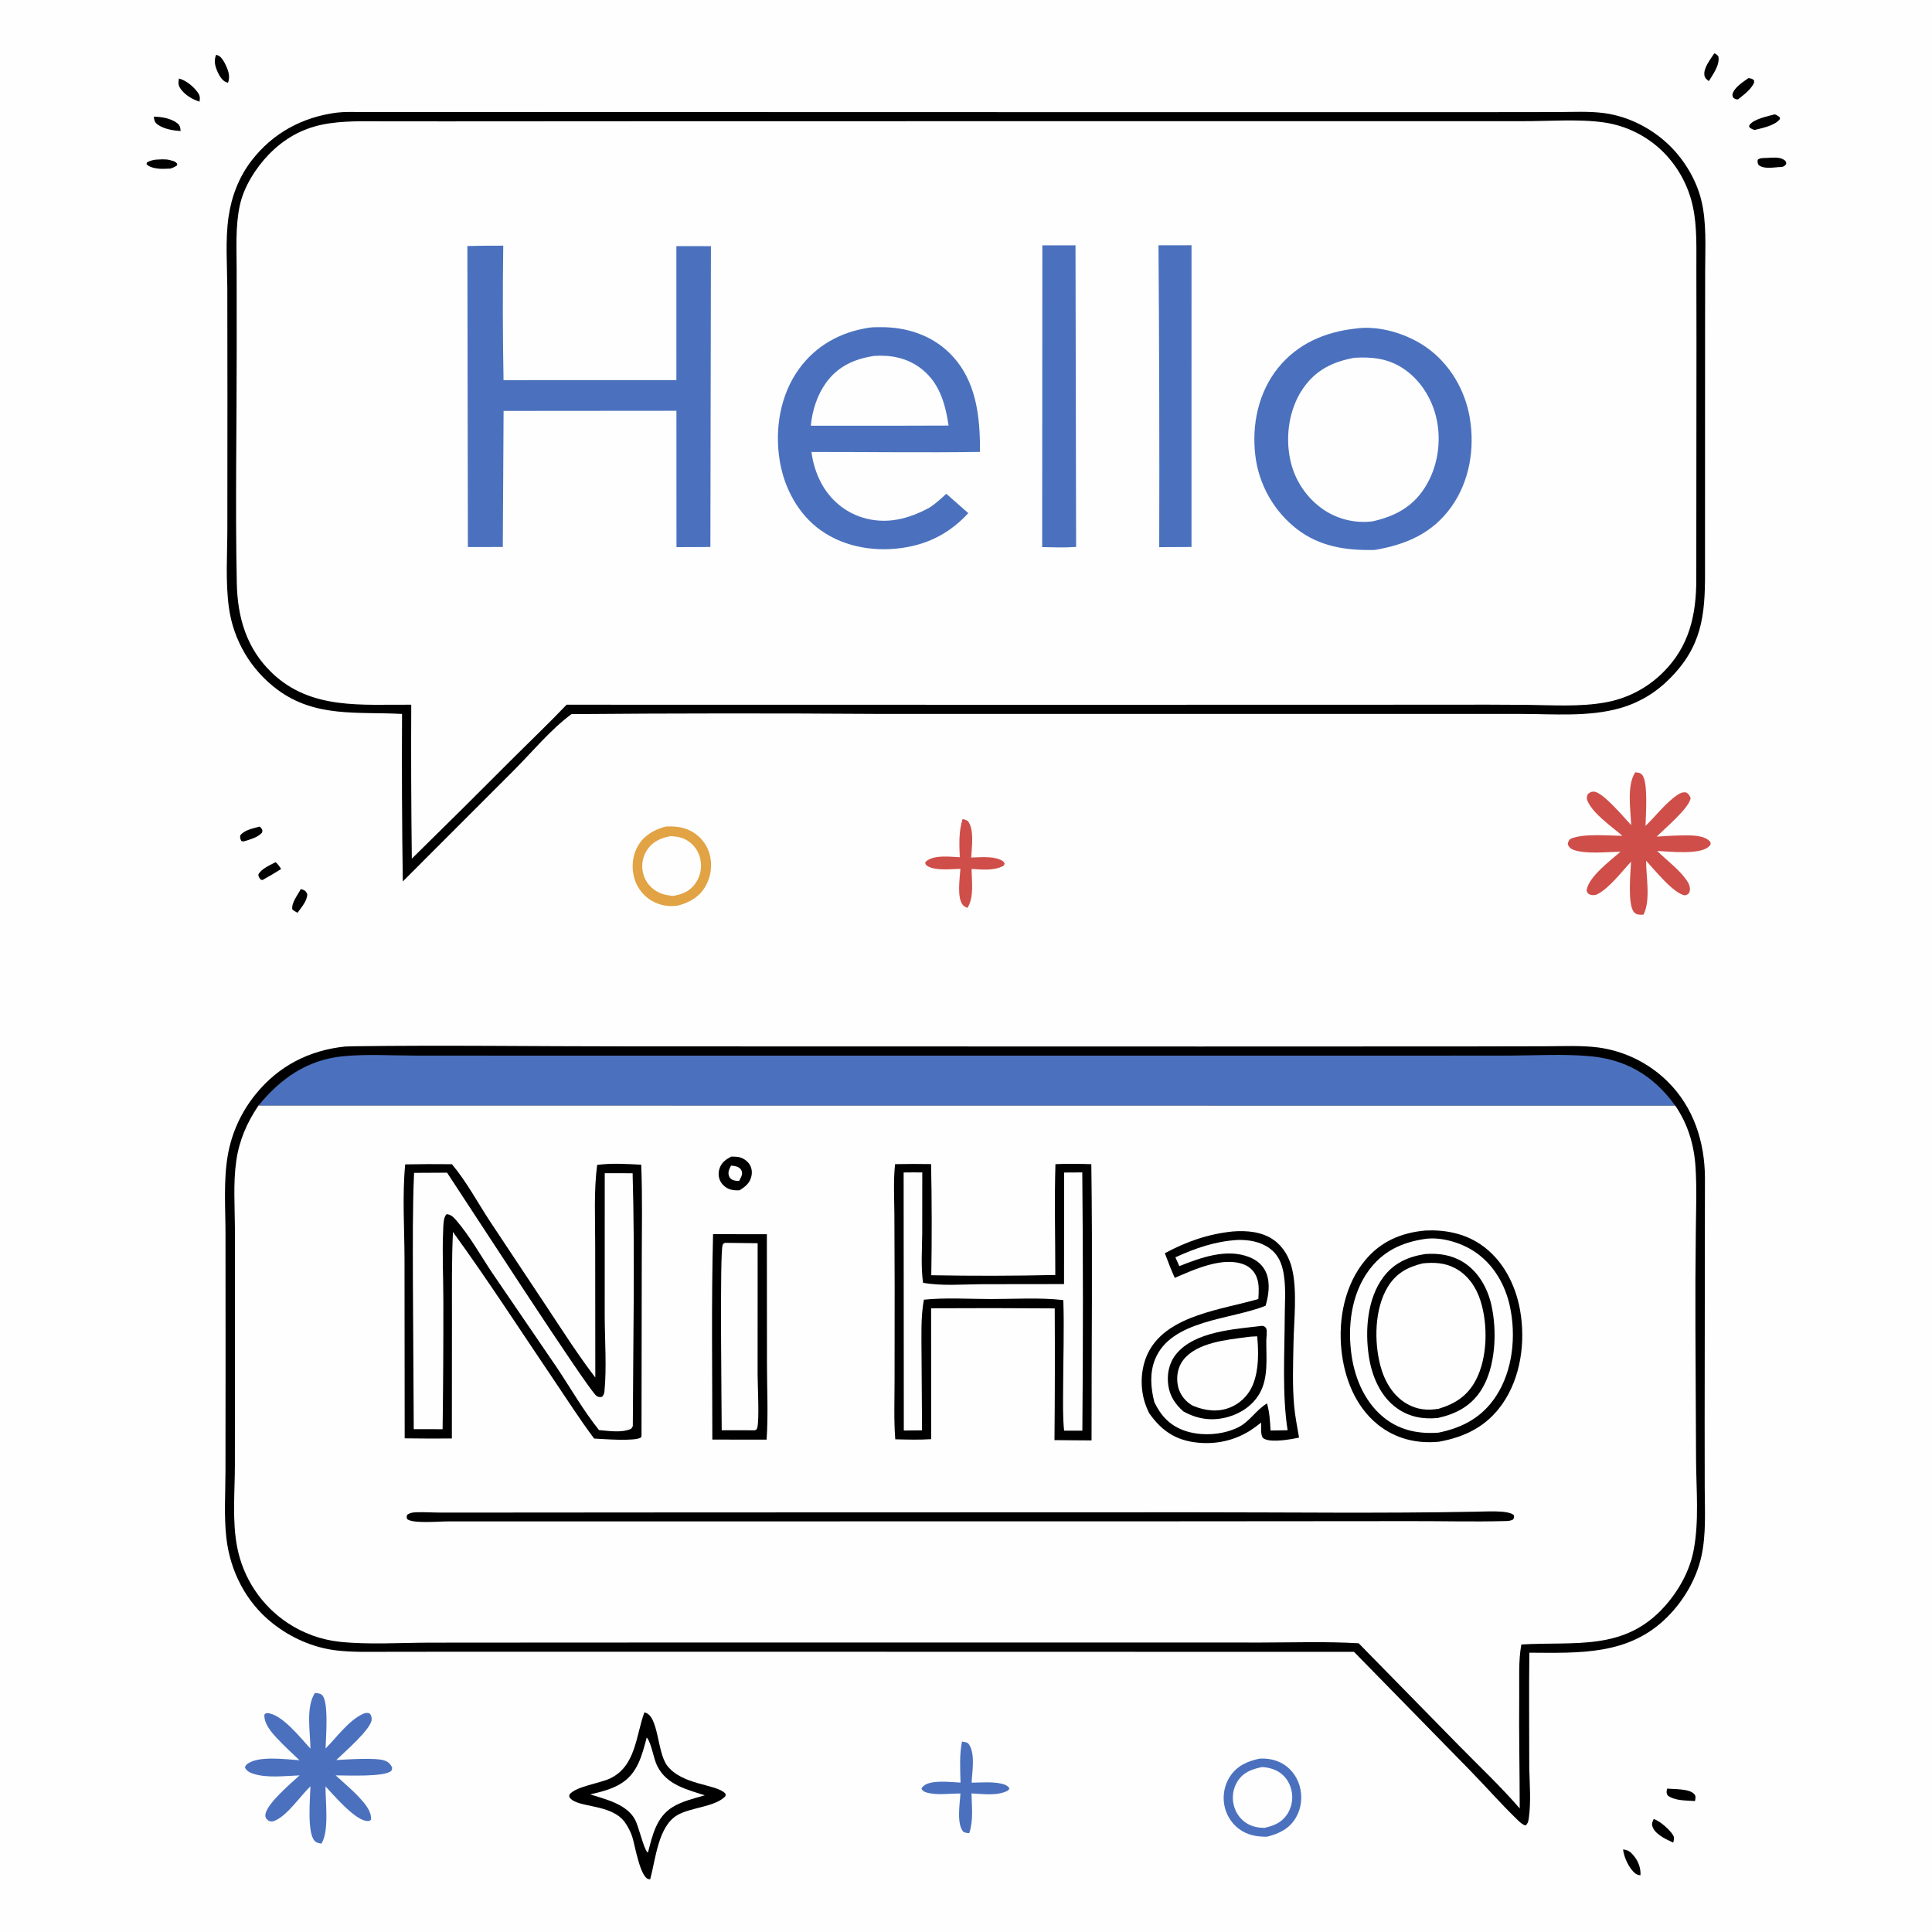 <?xml version="1.0" encoding="utf-8" ?>
<svg xmlns="http://www.w3.org/2000/svg" xmlns:xlink="http://www.w3.org/1999/xlink" width="1024" height="1024">
	<path fill="#FEFEFE" d="M0 0L1024 0L1024 1024L0 1024L0 0Z"/>
	<path d="M137.604 438.092C137.888 438.344 138.301 438.688 138.519 438.989C139.24 439.986 139.153 440.27 138.867 441.361C136.322 444.058 132.538 444.873 129.113 446L127.912 445.768C127.317 444.377 127.103 444.157 127.396 442.699C129.8 439.771 134.121 439.124 137.604 438.092Z"/>
	<path d="M146.043 456.978C147.283 457.859 148.141 459.349 149.032 460.568C145.823 462.626 142.501 464.498 139.197 466.398L138.316 466.308C137.431 465.224 137.04 464.982 136.919 463.555C138.466 460.434 143.127 458.571 146.043 456.978Z"/>
	<path d="M159.396 471.238C159.821 471.336 160.319 471.432 160.712 471.615C162.119 472.268 162.286 472.649 162.864 473.991C162.732 477.686 159.743 480.899 157.687 483.794C156.731 483.325 155.893 482.743 155.01 482.153C154.116 478.912 157.875 474.26 159.396 471.238Z"/>
	<path d="M860.251 980.249C862.909 980.566 864.09 981.385 865.827 983.443C868.334 986.415 869.711 990.055 869.48 993.925C868.519 993.854 867.753 993.684 866.954 993.105C863.5 990.597 860.735 984.435 860.251 980.249Z"/>
	<path d="M908.607 28.263C909.648 28.625 910.046 29.019 910.762 29.846C911.701 34.381 907.958 39.274 905.735 42.989C904.562 42.09 903.69 41.52 903.401 40.009C902.669 36.185 906.693 31.267 908.607 28.263Z"/>
	<path d="M81.484 61.865C85.525 61.858 90.414 62.69 93.726 65.131C95.485 66.427 95.511 67.399 95.749 69.425C91.829 69.235 87.014 68.397 83.745 66.15C81.946 64.914 81.839 63.871 81.484 61.865Z"/>
	<path d="M114.554 29.035C114.861 29.133 115.172 29.221 115.473 29.335C117.559 30.122 119.148 33.359 119.986 35.254C121.244 38.099 121.986 40.899 120.845 43.868C120.524 43.767 120.196 43.683 119.881 43.563C117.62 42.702 115.973 39.654 115.089 37.561C113.857 34.643 113.338 31.995 114.554 29.035Z"/>
	<path d="M94.852 41.616C98.43 42.538 102.056 45.473 104.309 48.335C105.966 50.441 106.079 51.298 105.784 53.869C102.179 52.814 98.165 50.4 95.927 47.352C94.433 45.316 94.405 44.058 94.852 41.616Z"/>
	<path d="M876.504 964.103C879.759 965.125 884.915 969.673 886.674 972.534C887.624 974.079 887.216 974.945 886.859 976.589C886.604 976.484 886.346 976.386 886.095 976.274C882.546 974.683 876.972 971.909 875.796 967.953C875.349 966.447 875.887 965.441 876.504 964.103Z"/>
	<path d="M82.168 84.649C84.76 84.516 87.578 84.185 90.108 84.856C90.31 84.91 90.508 84.975 90.708 85.031C92.145 85.434 92.984 85.605 93.961 86.836L93.763 87.712C92.568 88.529 91.63 88.929 90.247 89.364C88.356 89.424 86.399 89.551 84.512 89.435C82.448 89.308 79.027 88.637 77.656 87.017L77.871 86.135C79.256 85.223 80.579 84.982 82.168 84.649Z"/>
	<path d="M926.677 41.41C928.15 41.589 928.472 41.624 929.656 42.491L929.721 43.813C928.005 47.554 924.356 50.106 921.239 52.641C919.898 52.764 919.821 52.554 918.675 51.801C918.379 51.053 918.077 50.713 918.278 49.889C919.137 46.375 923.861 43.432 926.677 41.41Z"/>
	<path d="M936.546 83.706C939.242 83.564 943.043 83.093 945.434 84.635C946.567 85.365 946.59 85.578 946.763 86.808C946.58 87.088 946.355 87.463 946.11 87.684C945.046 88.644 943.875 88.485 942.535 88.584C939.216 88.847 934.773 89.628 932.046 87.428C931.521 86.192 931.458 85.98 931.634 84.656C932.891 83.6 934.955 83.781 936.546 83.706Z"/>
	<path d="M883.6 948.002C887.368 948.367 895.34 947.971 897.948 950.866C899.044 952.083 898.585 953.142 898.399 954.593C893.788 954.239 887.67 954.545 883.88 951.608C883.078 950.018 883.306 949.703 883.6 948.002Z"/>
	<path d="M940.67 60.613C941.693 60.9 942.422 61.52 943.285 62.123L943.439 63.046C940.881 66.551 934.024 67.892 930.017 68.871C928.988 68.683 928.278 68.219 927.39 67.686C927.097 66.878 926.879 66.944 927.248 66.35C929.271 63.096 937.25 61.52 940.67 60.613Z"/>
	<path fill="#CF4E49" d="M510.161 434.143C511.262 434.31 511.981 434.593 512.96 435.117C516.538 439.66 514.978 449.012 514.776 454.509C519.6 454.395 525.655 453.701 530.184 455.672C531.472 456.232 531.978 456.565 532.536 457.848L531.858 458.914C526.643 461.636 520.637 460.874 514.967 460.566C514.986 467.326 516.399 475.227 512.771 481.238C511.984 480.863 511.067 480.478 510.466 479.819C507.025 476.051 508.738 465.455 509.028 460.497C504.192 460.588 495.805 461.654 491.647 459.049C490.665 458.433 490.619 458.258 490.363 457.199C490.708 456.725 490.715 456.657 491.257 456.241C495.416 453.053 503.722 454.082 508.701 454.37C508.424 447.328 508.096 440.963 510.161 434.143Z"/>
	<path fill="#4B71BE" d="M509.859 923.093C511.128 923.231 511.945 923.346 513.102 923.943C517.152 928.704 515.26 938.892 514.974 944.854C520.105 944.8 525.999 944.227 530.997 945.435C532.741 945.856 534.095 946.398 535.067 947.939L534.277 949.018C528.704 952.011 521.056 950.839 514.92 950.556C515.044 957.765 516.027 964.604 513.733 971.589C512.425 971.578 511.732 971.47 510.568 970.864C506.879 966.604 508.776 955.845 509.044 950.603C503.48 950.549 496.704 951.626 491.348 950.138C490.073 949.784 489.054 949.319 488.422 948.13C488.53 947.434 489.09 946.955 489.617 946.515C493.588 943.193 504.118 944.584 509.107 944.811C508.911 937.486 508.45 930.327 509.859 923.093Z"/>
	<path fill="#4B71BE" d="M667.533 932.126C671.412 931.857 675.379 932.526 678.863 934.277C683.725 936.719 687.236 941.205 688.779 946.388C690.433 951.943 689.854 958.168 686.951 963.211C683.417 969.348 678.042 971.834 671.485 973.513C666.917 973.49 662.727 972.985 658.675 970.659Q658.226 970.398 657.792 970.115Q657.357 969.832 656.938 969.527Q656.518 969.221 656.115 968.895Q655.711 968.569 655.325 968.222Q654.939 967.876 654.571 967.51Q654.204 967.144 653.855 966.759Q653.507 966.375 653.178 965.974Q652.85 965.572 652.542 965.154Q652.235 964.736 651.95 964.303Q651.664 963.87 651.401 963.422Q651.138 962.975 650.899 962.515Q650.659 962.055 650.443 961.583Q650.228 961.111 650.036 960.629Q649.845 960.146 649.679 959.655Q649.513 959.164 649.372 958.664Q649.231 958.165 649.116 957.659Q648.995 957.139 648.9 956.613Q648.806 956.088 648.739 955.558Q648.671 955.029 648.631 954.496Q648.59 953.964 648.577 953.43Q648.564 952.896 648.578 952.362Q648.593 951.828 648.634 951.296Q648.676 950.764 648.744 950.234Q648.813 949.705 648.908 949.179Q649.004 948.654 649.126 948.134Q649.249 947.615 649.397 947.102Q649.546 946.589 649.721 946.084Q649.895 945.58 650.095 945.084Q650.296 944.59 650.521 944.105Q650.746 943.621 650.996 943.149Q651.246 942.677 651.519 942.219Q651.792 941.76 652.089 941.316C655.766 935.834 661.306 933.443 667.533 932.126Z"/>
	<path fill="#FEFEFE" d="M668.697 936.613C671.554 936.651 674.623 937.398 677.129 938.778C680.834 940.82 683.347 944.328 684.368 948.404Q684.476 948.82 684.563 949.241Q684.649 949.662 684.714 950.086Q684.778 950.511 684.821 950.939Q684.863 951.367 684.883 951.796Q684.904 952.225 684.902 952.655Q684.9 953.084 684.875 953.513Q684.851 953.942 684.805 954.37Q684.758 954.797 684.69 955.221Q684.621 955.645 684.531 956.065Q684.441 956.485 684.329 956.9Q684.217 957.315 684.083 957.723Q683.95 958.132 683.796 958.533Q683.641 958.934 683.466 959.326Q683.292 959.719 683.097 960.102Q682.902 960.485 682.687 960.857Q682.473 961.229 682.239 961.59C679.254 966.114 675.174 967.665 670.152 968.812C667.066 968.786 664.111 968.239 661.389 966.733C657.593 964.632 655 961.04 653.953 956.858Q653.749 956.075 653.624 955.276Q653.499 954.477 653.454 953.669Q653.409 952.862 653.445 952.054Q653.481 951.246 653.598 950.445Q653.714 949.645 653.909 948.86Q654.105 948.075 654.378 947.314Q654.651 946.552 654.998 945.822Q655.345 945.091 655.764 944.399C658.845 939.381 663.26 937.781 668.697 936.613Z"/>
	<path fill="#E1A344" d="M352.864 438.07C357.485 437.864 361.821 438.203 366.003 440.361Q366.448 440.589 366.88 440.839Q367.313 441.089 367.732 441.36Q368.152 441.632 368.557 441.923Q368.963 442.215 369.353 442.527Q369.743 442.839 370.118 443.17Q370.492 443.501 370.849 443.851Q371.206 444.2 371.545 444.567Q371.885 444.933 372.205 445.317Q372.526 445.7 372.827 446.099Q373.128 446.498 373.408 446.911Q373.689 447.324 373.948 447.751Q374.208 448.178 374.446 448.617Q374.684 449.057 374.899 449.508Q375.115 449.958 375.308 450.419Q375.5 450.88 375.67 451.35Q375.839 451.82 375.985 452.298C377.676 457.875 376.968 464.205 374.182 469.313C370.988 475.171 365.934 478.094 359.741 479.891Q358.849 480.059 357.946 480.148Q357.043 480.238 356.136 480.249Q355.229 480.259 354.324 480.191Q353.419 480.122 352.524 479.975Q351.629 479.828 350.749 479.604Q349.87 479.379 349.014 479.079Q348.158 478.779 347.331 478.405Q346.504 478.031 345.713 477.587Q345.275 477.337 344.85 477.065Q344.425 476.794 344.013 476.502Q343.602 476.21 343.206 475.897Q342.81 475.585 342.429 475.254Q342.049 474.923 341.685 474.573Q341.322 474.223 340.976 473.856Q340.63 473.488 340.303 473.104Q339.976 472.721 339.668 472.321Q339.36 471.921 339.073 471.507Q338.785 471.093 338.518 470.664Q338.251 470.236 338.006 469.796Q337.761 469.355 337.537 468.903Q337.314 468.45 337.114 467.987Q336.913 467.525 336.735 467.052Q336.558 466.58 336.404 466.1Q336.25 465.619 336.12 465.132C334.596 459.619 335.209 453.305 338.111 448.339C341.415 442.686 346.711 439.718 352.864 438.07Z"/>
	<path fill="#FEFEFE" d="M355.456 443.169C358.826 443.344 361.844 443.859 364.723 445.762Q365.373 446.197 365.975 446.696Q366.577 447.195 367.125 447.753Q367.673 448.31 368.162 448.921Q368.65 449.532 369.074 450.189Q369.497 450.847 369.851 451.544Q370.205 452.241 370.487 452.971Q370.768 453.7 370.973 454.455Q371.179 455.209 371.306 455.981Q371.449 456.78 371.511 457.589Q371.574 458.399 371.556 459.21Q371.537 460.022 371.438 460.827Q371.339 461.633 371.16 462.425Q370.982 463.217 370.725 463.987Q370.468 464.757 370.136 465.497Q369.804 466.238 369.4 466.942Q368.995 467.646 368.523 468.306C365.532 472.498 361.502 474.07 356.622 474.859C353.444 474.531 350.552 473.946 347.787 472.26Q347.113 471.852 346.484 471.377Q345.856 470.901 345.279 470.364Q344.703 469.827 344.184 469.233Q343.666 468.64 343.211 467.996Q342.757 467.352 342.37 466.665Q341.984 465.978 341.671 465.255Q341.357 464.532 341.119 463.781Q340.881 463.03 340.722 462.258Q340.559 461.473 340.478 460.675Q340.396 459.878 340.397 459.076Q340.397 458.275 340.479 457.477Q340.561 456.68 340.724 455.895Q340.888 455.11 341.13 454.346Q341.372 453.582 341.692 452.846Q342.011 452.111 342.403 451.412Q342.796 450.713 343.258 450.058C346.323 445.775 350.487 444.124 355.456 443.169Z"/>
	<path fill="#CF4E49" d="M866.709 409.336C868.149 409.532 869.264 409.456 870.327 410.628C873.679 414.324 872.273 432.169 872.154 437.754C877.626 432.508 882.83 425.519 889.093 421.308C890.613 420.285 891.998 419.677 893.859 420.058C895.121 420.962 895.434 421.533 896.049 422.897C895.722 427.964 882.116 439.364 878.099 443.425C882.418 443.156 886.748 442.854 891.075 442.797C895.464 442.739 903.015 442.416 906.204 445.915C906.81 446.58 906.64 446.769 906.646 447.594C906.207 448.188 906.162 448.302 905.54 448.85C900.68 453.122 884.73 451.328 878.328 451.019C883.563 456.184 890.975 461.506 894.717 467.771C895.542 469.153 896.093 471.366 895.399 472.892C894.853 474.091 894.225 474.178 893.089 474.538C887.177 473.847 876.772 460.83 872.482 456.209C872.407 464.772 875.015 476.974 871.092 484.798C870.882 484.82 870.67 484.826 870.459 484.83C868.873 484.863 867.356 484.82 866.181 483.61C862.456 479.776 864.273 462.061 864.483 456.717C859.533 462.026 853.011 470.725 846.537 474.007C845.444 474.561 843.72 474.627 842.576 474.07C841.404 473.498 841.328 473.14 840.926 471.999C841.781 464.785 853.728 456.026 858.903 451.426C851.983 451.533 840.156 452.84 833.843 450.377C832.247 449.755 831.652 449.049 830.961 447.521C831.116 446.222 831.33 445.725 832.169 444.721C838.765 441.576 852.369 442.954 859.912 442.992C854.278 438.107 844.593 431.532 841.511 424.729C840.862 423.297 840.973 422.461 841.486 421.016C842.494 420.102 843.244 419.547 844.674 419.569C849.454 419.643 860.837 433.401 864.548 437.312C864.26 429.125 862.131 416.291 866.709 409.336Z"/>
	<path d="M341.514 907.614C349.151 908.864 348.161 928.585 353.57 935.742C361.529 946.275 379.656 945.522 384.278 950.482C384.783 951.024 384.559 951.329 384.494 951.999C379.14 957.767 366.128 957.887 359.005 962.051C348.78 968.03 347.493 985.552 344.619 996.039C344.416 996.033 344.211 996.038 344.009 996.019C339.301 995.575 336.541 977.825 335.07 973.414C334.222 970.871 332.752 968.01 331.182 965.839C323.935 955.82 306.209 958.403 302.029 952.842C301.515 952.159 301.759 951.833 301.862 951.054C305.399 946.814 317.912 945.189 323.33 942.624C336.985 936.158 336.982 920.153 341.514 907.614Z"/>
	<path fill="#FEFEFE" d="M342.79 920.897C345.24 923.635 346.352 932.008 348.306 935.921C353.337 945.993 363.713 948.353 373.531 951.552C367.887 953.193 361.663 954.639 356.595 957.729C347.906 963.025 345.863 972.59 343.487 981.699L343.081 981.716C340.938 979.232 338.664 968.242 336.475 964.253C332.025 956.144 320.914 953.659 312.797 951.054C318.108 949.862 323.662 948.495 328.416 945.755C337.93 940.271 340.165 930.668 342.79 920.897Z"/>
	<path fill="#4B71BE" d="M166.925 897.275C168.116 897.425 169.617 897.471 170.585 898.288C174.403 901.508 172.7 921.244 172.561 926.735C178.478 920.791 184.498 912.219 192.167 908.493C193.564 907.814 194.471 907.671 195.939 908.145C196.741 909.161 196.969 909.905 196.992 911.176C197.087 916.275 182.337 928.8 178.237 932.849C183.938 932.581 199.358 931.389 204.083 933.209C205.887 933.904 206.993 935.06 207.828 936.754C207.76 937.47 207.889 938.041 207.359 938.585C204.078 941.959 183.423 940.978 177.92 940.992C182.839 945.489 188.257 949.942 192.531 955.063C194.649 957.6 196.978 960.982 196.638 964.436C195.957 965.141 195.819 965.2 194.808 965.189C188.378 965.118 176.705 951.245 172.528 946.84C172.469 955.102 174.56 970.344 170.389 977.143C169.076 977.037 167.667 976.663 166.753 975.683C162.67 971.309 164.374 953.186 164.54 946.782C159.082 951.986 152.492 962.089 145.7 964.999C144.37 965.569 143.701 965.514 142.356 965.074C141.414 964.204 140.722 963.754 140.647 962.352C140.347 956.734 154.721 944.754 158.791 940.991C151.198 941.265 141.659 942.51 134.348 940.156C132.422 939.536 130.834 938.761 129.857 936.921C130.039 936.216 130.003 935.917 130.57 935.388C136.039 930.279 151.525 932.515 158.713 932.942C154.705 929.148 150.614 925.391 146.852 921.351C143.722 917.99 139.934 913.663 140.113 908.821C140.586 908.406 140.821 907.964 141.488 907.981C149.263 908.177 159.576 921.494 164.529 926.801C164.491 917.968 161.949 904.978 166.925 897.275Z"/>
	<path d="M178.607 59.682C182.701 59.192 187.041 59.385 191.171 59.356L644.5 59.46L784.962 59.445L825.42 59.393C833.532 59.379 842.109 58.875 850.16 59.938C863.326 61.677 876.012 68.276 885.381 77.622C892.988 85.209 899.012 95.354 901.647 105.81C904.635 117.667 903.781 131.028 903.768 143.193L903.721 177.607L903.692 303.361C903.776 326.338 901.989 342.741 884.806 359.866Q883.459 361.23 882.027 362.505Q880.595 363.781 879.084 364.961Q877.573 366.141 875.99 367.223Q874.406 368.304 872.757 369.281Q871.107 370.258 869.398 371.127Q867.689 371.996 865.928 372.754Q864.167 373.511 862.36 374.154Q860.554 374.797 858.71 375.323C842.032 380.071 823.467 378.413 806.27 378.396L758.25 378.38L464.358 378.38Q383.636 377.835 302.914 378.492C291.763 386.762 282.407 398.18 272.626 408.025L213.493 467.186Q212.84 422.798 213.092 378.406C189.666 377.125 167.157 380.514 147.018 365.508Q145.717 364.54 144.465 363.509Q143.213 362.478 142.014 361.386Q140.815 360.294 139.672 359.143Q138.529 357.993 137.444 356.787Q136.36 355.582 135.337 354.323Q134.314 353.065 133.354 351.758Q132.395 350.45 131.502 349.097Q130.608 347.743 129.784 346.347Q128.959 344.95 128.204 343.515Q127.45 342.079 126.768 340.608Q126.086 339.136 125.478 337.633Q124.87 336.129 124.337 334.598Q123.805 333.066 123.349 331.509Q122.893 329.953 122.516 328.376Q122.138 326.799 121.839 325.205Q121.54 323.611 121.321 322.004C119.451 308.391 120.474 294.011 120.499 280.27L120.542 210.306L120.479 152.615C120.404 140.306 119.371 127.207 121.13 115.002C122.695 104.139 126.623 93.815 133.355 85.092C144.686 70.409 160.348 62.034 178.607 59.682Z"/>
	<path fill="#FEFEFE" d="M370.071 64.245L700.536 64.228L806.571 64.222C820.35 64.302 836.712 62.948 850.189 64.897Q851.294 65.059 852.391 65.264Q853.488 65.469 854.576 65.718Q855.664 65.967 856.742 66.259Q857.819 66.551 858.884 66.885Q859.949 67.22 861 67.597Q862.051 67.974 863.086 68.392Q864.12 68.81 865.138 69.27Q866.155 69.729 867.154 70.228Q868.152 70.728 869.13 71.266Q870.107 71.805 871.063 72.382Q872.018 72.96 872.95 73.575Q873.882 74.189 874.788 74.841Q875.695 75.492 876.574 76.179Q877.454 76.866 878.306 77.588Q879.158 78.309 879.98 79.064Q880.802 79.819 881.594 80.606Q883.075 82.098 884.445 83.691Q885.815 85.285 887.066 86.973Q888.318 88.661 889.445 90.435Q890.573 92.209 891.569 94.059Q892.566 95.909 893.427 97.826Q894.289 99.743 895.01 101.717Q895.731 103.691 896.309 105.711Q896.886 107.732 897.317 109.789C899.589 120.577 899.063 132.025 899.11 143.003L899.165 181.576L899.071 307.066C899.071 326.049 895.319 342.669 881.387 356.447Q879.846 357.979 878.193 359.391Q876.541 360.802 874.787 362.085Q873.033 363.368 871.187 364.515Q869.341 365.662 867.413 366.666Q865.486 367.671 863.489 368.527Q861.491 369.383 859.435 370.086Q857.378 370.788 855.274 371.334Q853.171 371.88 851.032 372.265C837.387 374.751 822.909 373.729 809.111 373.584Q787.881 373.411 766.65 373.507L574.25 373.555L300.307 373.51C291.215 383.068 281.616 392.191 272.281 401.514Q245.442 428.475 218.274 455.105Q217.764 414.307 217.97 373.507C191.773 373.295 164.91 376.363 144.339 356.822C130.678 343.846 125.876 327.368 125.502 308.952C124.663 267.648 125.477 226.176 125.455 184.854L125.431 143.136C125.428 131.833 124.702 120.032 127.091 108.926C129.241 98.935 135.612 88.909 142.678 81.669C150.407 73.75 159.639 68.395 170.496 66.109C181.357 63.822 192.925 64.311 203.982 64.311L237.96 64.323L370.071 64.245Z"/>
	<path fill="#4B71BE" d="M614.024 130.021L631.529 129.989L631.522 289.917L614.411 289.999Q614.626 210.009 614.024 130.021Z"/>
	<path fill="#4B71BE" d="M552.467 130.043L570.038 130.02L570.364 289.886C564.369 290.327 558.376 290.109 552.373 289.979L552.467 130.043Z"/>
	<path fill="#4B71BE" d="M256.858 130.241L266.735 130.207Q266.237 165.848 266.88 201.486L358.504 201.456L358.497 130.44L376.81 130.463L376.518 289.91L367.076 289.97L358.547 289.992L358.515 217.724L266.912 217.799L266.494 289.915L247.983 289.956L247.717 130.397L256.858 130.241Z"/>
	<path fill="#4B71BE" d="M460.758 173.659C462.677 173.375 464.804 173.419 466.744 173.404C480.37 173.296 493.813 177.628 503.56 187.408C517.548 201.443 519.494 220.691 519.418 239.53C489.642 239.964 459.879 239.535 430.102 239.556Q430.365 241.691 430.818 243.795Q431.271 245.898 431.91 247.953Q432.55 250.007 433.37 251.997Q434.19 253.986 435.184 255.894C439.893 264.737 447.684 271.44 457.314 274.354C469.74 278.116 481.371 275.126 492.485 269.138C495.838 267.016 498.654 264.399 501.557 261.715L513.205 271.958C504.332 281.703 493.493 287.744 480.466 290.046C464.927 292.793 448.078 290.357 435.048 281.095C423.043 272.561 415.687 258.691 413.288 244.339C410.498 227.641 413.474 209.263 423.577 195.416C432.651 182.98 445.684 175.929 460.758 173.659Z"/>
	<path fill="#FEFEFE" d="M463.088 188.665C471.908 188.003 480.416 189.609 487.66 194.941C497.783 202.392 501.002 213.69 502.763 225.562L470.25 225.647L429.764 225.626C430.49 217.691 433.066 209.529 437.729 203.011C444.028 194.205 452.639 190.324 463.088 188.665Z"/>
	<path fill="#4B71BE" d="M718.144 174.189C730.796 172.25 745.828 176.879 756.121 184.171C768.43 192.89 776.494 206.619 779.008 221.408C781.765 237.622 778.923 255.048 769.28 268.585C759.235 282.689 745.239 288.682 728.617 291.48C713.588 291.84 699.512 289.797 687.309 280.357Q686.177 279.474 685.09 278.536Q684.003 277.598 682.963 276.607Q681.924 275.616 680.934 274.576Q679.945 273.535 679.008 272.447Q678.072 271.359 677.19 270.225Q676.308 269.092 675.483 267.917Q674.658 266.742 673.892 265.527Q673.127 264.312 672.422 263.061Q671.717 261.81 671.075 260.526Q670.432 259.242 669.854 257.928Q669.276 256.613 668.764 255.272Q668.251 253.931 667.805 252.566Q667.36 251.201 666.982 249.815Q666.604 248.43 666.295 247.028Q665.987 245.626 665.747 244.21Q665.508 242.794 665.339 241.368C663.396 225.058 666.964 207.988 677.378 195.026C687.628 182.267 702.161 175.98 718.144 174.189Z"/>
	<path fill="#FEFEFE" d="M717.868 189.631C726.868 189.106 735.038 189.898 742.867 194.76C752.304 200.62 758.767 210.679 761.263 221.398C764.141 233.759 762.091 247.526 755.285 258.295C748.651 268.793 739.337 273.609 727.541 276.325Q726.72 276.427 725.896 276.494Q725.071 276.561 724.244 276.592Q723.417 276.624 722.59 276.619Q721.763 276.614 720.936 276.574Q720.11 276.534 719.286 276.458Q718.463 276.382 717.643 276.27Q716.823 276.158 716.009 276.012Q715.195 275.865 714.388 275.683Q713.581 275.501 712.782 275.284Q711.984 275.067 711.195 274.816Q710.407 274.565 709.63 274.281Q708.854 273.996 708.09 273.678Q707.326 273.36 706.577 273.009Q705.828 272.658 705.094 272.275Q704.361 271.892 703.645 271.478Q702.929 271.064 702.231 270.619Q701.344 270.036 700.487 269.41Q699.63 268.784 698.805 268.117Q697.981 267.449 697.19 266.741Q696.399 266.033 695.644 265.287Q694.89 264.541 694.173 263.759Q693.456 262.976 692.779 262.159Q692.102 261.342 691.466 260.492Q690.831 259.642 690.238 258.762Q689.645 257.882 689.097 256.973Q688.548 256.065 688.045 255.13Q687.543 254.195 687.087 253.237Q686.631 252.279 686.224 251.299Q685.816 250.319 685.457 249.32Q685.099 248.321 684.79 247.306Q684.481 246.291 684.223 245.261Q683.966 244.232 683.759 243.191C681.227 230.739 683.333 216.595 690.562 206.003C697.293 196.14 706.384 191.714 717.868 189.631Z"/>
	<path d="M182.784 554.697Q185.065 554.588 187.349 554.543C235.56 553.892 283.884 554.597 332.106 554.599L636.512 554.667L779.213 554.62L819.651 554.536C828.754 554.504 838.175 554.034 847.213 555.193Q848.498 555.369 849.775 555.596Q851.052 555.823 852.319 556.101Q853.586 556.38 854.841 556.708Q856.096 557.037 857.336 557.416Q858.577 557.795 859.801 558.224Q861.026 558.652 862.232 559.129Q863.438 559.606 864.624 560.131Q865.81 560.656 866.974 561.229Q868.138 561.801 869.279 562.419Q870.419 563.038 871.533 563.702Q872.648 564.366 873.735 565.073Q874.822 565.781 875.879 566.532Q876.937 567.283 877.964 568.076Q878.99 568.869 879.984 569.702Q880.978 570.536 881.938 571.408Q882.898 572.281 883.822 573.191C897.622 586.771 903.564 605.201 903.655 624.241L903.5 753.779L903.539 789.038C903.58 800.873 904.346 813.228 901.784 824.852C899.114 836.971 892.377 848.406 883.624 857.138C863.289 877.425 837.181 876.094 810.583 875.964C810.336 896.357 810.551 916.787 810.539 937.182C810.766 945.703 811.476 954.708 810.366 963.166C810.144 964.865 809.958 966.454 808.56 967.53C806.848 967.061 805.524 965.738 804.272 964.533C795.643 956.221 787.668 947.079 779.293 938.495L717.651 875.517L347.889 875.44L236.623 875.451L203.705 875.495C195.234 875.503 186.687 875.748 178.258 874.754C165.936 873.3 154.066 868.001 144.383 860.307C130.316 849.129 121.92 832.671 119.952 814.909C118.68 803.434 119.475 791.397 119.507 779.85L119.558 719.974L119.52 653.905C119.503 640.315 118.406 625.871 120.707 612.457Q121.09 610.225 121.617 608.022Q122.144 605.819 122.811 603.654Q123.479 601.49 124.285 599.373Q125.091 597.256 126.031 595.196Q126.972 593.136 128.043 591.14Q129.115 589.145 130.313 587.222Q131.511 585.3 132.83 583.459Q134.15 581.618 135.585 579.866C147.653 564.99 163.844 556.691 182.784 554.697Z"/>
	<path fill="#4B71BE" d="M136.992 585.966C148.79 571.564 162.828 561.724 181.731 559.843C193.931 558.63 206.756 559.439 219.02 559.475L283.804 559.515L499.737 559.523L731.626 559.522L800.5 559.482C814.384 559.425 828.655 558.565 842.489 559.789C855.037 560.899 866.252 564.956 876.002 573.076C880.506 576.828 884.504 581.29 887.932 586.039L136.992 585.966Z"/>
	<path fill="#FEFEFE" d="M887.932 586.039C894.645 595.851 897.909 606.772 898.664 618.567C899.387 629.863 898.929 641.303 898.822 652.616Q898.488 678.527 898.612 704.439L898.947 774.082C899.062 789.718 900.603 806.141 897.682 821.569C895.594 832.599 889.844 842.947 882.426 851.28C860.98 875.371 834.88 869.868 806.342 871.619C804.752 880.243 805.306 889.843 805.219 898.602C805.022 918.567 805.46 938.552 805.489 958.521C795.456 946.887 784.117 936.223 773.349 925.262L720.138 870.978C702.968 869.946 685.601 870.567 668.398 870.579L582.318 870.557L312.671 870.58L227.6 870.638C212.186 870.676 195.199 871.782 180 870.181Q178.164 869.979 176.342 869.668Q174.521 869.357 172.721 868.938Q170.922 868.519 169.15 867.994Q167.379 867.469 165.642 866.84Q163.905 866.211 162.208 865.479Q160.511 864.748 158.861 863.917Q157.211 863.086 155.613 862.158Q154.015 861.231 152.475 860.21Q151.186 859.355 149.94 858.436Q148.695 857.518 147.496 856.539Q146.298 855.56 145.15 854.523Q144.001 853.486 142.906 852.393Q141.81 851.3 140.77 850.154Q139.73 849.008 138.748 847.812Q137.766 846.616 136.845 845.373Q135.924 844.13 135.065 842.843Q134.206 841.555 133.413 840.227Q132.619 838.899 131.892 837.533Q131.165 836.167 130.507 834.766Q129.849 833.366 129.26 831.934Q128.672 830.503 128.156 829.044Q127.64 827.586 127.196 826.103Q126.753 824.621 126.384 823.118Q126.014 821.615 125.72 820.096C122.993 806.138 124.472 791.033 124.496 776.852L124.524 707.908L124.52 651.458C124.468 639.563 123.544 627.12 125.218 615.334C126.756 604.502 130.885 594.973 136.992 585.966L887.932 586.039Z"/>
	<path d="M387.523 613.028C388.676 613.036 389.858 613.028 391.003 613.174C393.275 613.463 395.638 614.894 396.99 616.732C398.401 618.651 398.778 621.031 398.275 623.333C397.459 627.067 395.059 628.971 391.953 630.875C390.389 630.975 388.622 630.899 387.115 630.437C384.901 629.759 382.9 628.143 381.825 626.088C380.742 624.016 380.631 621.611 381.346 619.402C382.397 616.152 384.636 614.584 387.523 613.028Z"/>
	<path fill="#FEFEFE" d="M387.45 617.804C388.663 617.885 390.142 618.06 391.248 618.621C392.298 619.154 393.055 620.036 393.254 621.22C393.537 622.897 392.511 624.491 391.744 625.891C390.648 625.941 389.667 625.846 388.628 625.489C387.647 625.152 386.816 624.445 386.445 623.474C385.61 621.289 386.48 619.742 387.45 617.804Z"/>
	<path d="M781.778 801.237C786.195 801.274 799.423 800.14 802.389 803.084C802.57 804.266 802.537 804.309 801.975 805.371C800.548 806.107 799.406 806.152 797.814 806.196C781.045 806.657 764.164 806.18 747.381 806.231L619.371 806.33L237.25 806.379C232.712 806.356 218.636 807.681 215.766 805.112C215.495 803.888 215.39 803.833 215.948 802.732C217.489 801.769 218.899 801.596 220.705 801.529C224.906 801.373 229.211 801.696 233.429 801.697L266.862 801.686L368.088 801.613L632.114 801.54C681.977 801.531 731.927 802.183 781.778 801.237Z"/>
	<path d="M377.938 654.131L406.456 654.163L406.509 722.96C406.514 736.205 407.233 749.847 406.313 763.041L377.555 763.004C377.545 726.741 377.009 690.381 377.938 654.131Z"/>
	<path fill="#FEFEFE" d="M384.401 658.726L401.57 658.935L401.549 728.586C401.557 733.979 402.557 753.042 401.326 756.909C401.035 757.824 400.872 757.677 400.075 758.08L382.522 758.049C382.493 745.518 381.451 664.446 382.99 659.958C383.334 658.953 383.505 659.131 384.401 658.726Z"/>
	<path d="M653.36 652.704C660.814 652.128 668.911 652.776 675.174 657.261C680.35 660.968 683.492 666.636 684.895 672.757C687.606 684.581 685.797 699.942 685.574 712.127C685.373 723.051 684.94 734.409 685.936 745.282C686.447 750.864 687.596 756.432 688.521 761.961Q686.603 762.395 684.663 762.713C681.224 763.278 672.302 764.587 669.509 762.207C667.999 760.92 668.459 755.906 668.466 754.009Q666.485 755.508 664.47 756.961C654.95 763.785 643.159 766.177 631.647 764.197C621.626 762.474 614.934 757.267 609.161 749.131C608.17 747.176 607.274 745.048 606.646 742.946C604.043 734.234 604.706 723.97 609.092 715.93C619.487 696.875 648.01 694.084 666.943 688.499C667.192 684.743 667.471 680.796 666.155 677.201C664.978 673.988 662.656 671.565 659.485 670.277C648.285 665.731 632.897 672.896 622.646 677.298C620.715 672.989 619.02 668.647 617.39 664.22C628.914 658.043 640.319 654.054 653.36 652.704Z"/>
	<path fill="#FEFEFE" d="M655.912 657.201C661.757 657.036 667.876 658.05 672.735 661.499C676.657 664.282 678.758 668.083 679.868 672.693C681.791 680.684 680.968 689.469 680.94 697.627C680.875 716.725 679.506 739.423 682.468 758.062L673.42 758.2C673.156 753.327 672.896 748.564 671.545 743.85C665.727 747.304 662.351 753.511 656.267 756.52C647.841 760.688 636.226 761.377 627.384 758.119C619.854 755.345 615.223 750.255 611.836 743.19C609.928 735.767 609.258 727.812 612.176 720.535C620.649 699.41 652.552 699.516 670.78 692.061C672.385 686.723 673.306 680.192 671.224 674.89C669.615 670.796 666.386 668.018 662.371 666.381C650.34 661.477 636.373 666.551 625.068 671.082L622.979 666.407C633.69 661.513 644.071 657.925 655.912 657.201Z"/>
	<path d="M668.969 702.725C669.235 702.782 669.513 702.798 669.766 702.896C670.311 703.107 670.928 703.554 671.131 704.114C671.749 705.82 671.17 708.797 671.161 710.638C671.115 719.748 672.339 730.254 667.644 738.497C664.017 744.866 657.694 749.139 650.717 751.06C642.402 753.348 634.641 752.222 627.171 748.043C622.97 744.331 620.087 740.074 619.248 734.438C618.37 728.546 619.526 722.54 623.285 717.83C633.071 705.568 654.647 704.454 668.969 702.725Z"/>
	<path fill="#FEFEFE" d="M660.993 708.686C662.724 708.392 664.58 708.389 666.336 708.27C667.096 716.468 667.277 725.882 664.155 733.657Q663.954 734.166 663.728 734.665Q663.502 735.164 663.252 735.65Q663.001 736.137 662.727 736.611Q662.453 737.085 662.156 737.545Q661.859 738.004 661.539 738.449Q661.219 738.893 660.878 739.321Q660.537 739.749 660.174 740.16Q659.812 740.57 659.43 740.963Q659.048 741.355 658.647 741.727Q658.246 742.1 657.827 742.453Q657.408 742.805 656.973 743.136Q656.537 743.468 656.085 743.777Q655.633 744.086 655.167 744.372Q654.7 744.659 654.22 744.922Q653.74 745.185 653.247 745.424Q652.755 745.663 652.251 745.877C645.658 748.644 638.923 747.769 632.482 745.178C631.934 744.894 631.411 744.618 630.903 744.266C627.367 741.814 624.916 738.195 624.203 733.928C623.435 729.324 624.304 724.48 627.21 720.759C634.417 711.53 650.251 710.111 660.993 708.686Z"/>
	<path d="M559.403 617.032C565.759 616.705 572.068 616.865 578.426 617.034C579.114 665.808 578.523 714.662 578.541 763.445L569.625 763.388L558.898 763.286Q559.22 728.381 559.028 693.475Q526.267 693.223 493.505 693.417L493.533 762.786C487.202 763.206 480.844 763.001 474.507 762.854C473.72 752.518 474.119 742.1 474.14 731.742L474.182 681.68L474.042 643.481C473.967 634.721 473.475 625.735 474.403 617.021Q483.95 616.83 493.498 616.989Q494.093 646.443 493.602 675.899Q526.47 676.516 559.336 675.767C559.337 656.174 558.807 636.625 559.403 617.032Z"/>
	<path fill="#FEFEFE" d="M478.948 621.438C482.234 621.356 485.536 621.419 488.823 621.416L488.792 653.957C488.707 662.583 488.046 671.338 489.239 679.905C499.439 681.705 510.012 680.716 520.319 680.65L563.958 680.593L564.007 621.469L573.632 621.409Q574.286 689.843 573.668 758.277L563.997 758.293C563.241 750.97 563.459 743.473 563.477 736.115C563.513 720.428 564.096 704.768 563.589 689.082C551.056 687.628 537.87 688.518 525.256 688.515C513.49 688.512 501.373 687.667 489.67 688.858C487.954 698.272 488.426 708.425 488.431 717.971L488.699 758.109L479.038 758.206L478.948 621.438Z"/>
	<path d="M755.49 652.202C765.874 651.702 776.174 653.717 784.858 659.645C796.484 667.581 803.254 680.807 805.669 694.418C808.635 711.141 806.104 730.115 796.203 744.228C787.964 755.971 776.552 761.64 762.711 764.138C750.838 765.305 739.501 762.55 730.144 754.955C718.243 745.297 712.464 730.212 710.958 715.31C709.291 698.818 712.84 680.793 723.667 667.832C731.97 657.893 742.796 653.341 755.49 652.202Z"/>
	<path fill="#FEFEFE" d="M755.26 656.66C763.647 655.48 773.684 658.431 780.748 662.884C791.21 669.477 797.719 680.489 800.283 692.417C803.646 708.054 801.841 726.353 792.958 739.942C785.626 751.158 775.301 756.704 762.435 759.332C752.469 760.076 742.919 758.35 734.751 752.32C724.142 744.488 718.393 731.744 716.449 718.985C714.085 703.475 716.047 686.089 725.604 673.183C733.086 663.077 743.07 658.465 755.26 656.66Z"/>
	<path d="M755.461 664.663C762.5 664.187 769.054 665.039 775.232 668.769C783.314 673.65 788.328 682.406 790.404 691.425C793.589 705.26 792.854 724.723 784.936 736.976C779.537 745.33 771.613 749.447 762.129 751.547C754.284 752.341 747.069 751.066 740.519 746.46C731.7 740.259 727.181 729.536 725.564 719.196C723.418 705.479 724.582 688.472 733.147 676.964C738.765 669.416 746.374 666.043 755.461 664.663Z"/>
	<path fill="#FEFEFE" d="M754.083 669.611C760.126 669.007 765.762 669.259 771.278 672.187C778.089 675.801 782.498 682.394 784.752 689.607C788.692 702.211 788.464 719.645 782.207 731.508C777.824 739.817 771.298 744.039 762.484 746.687C756.582 747.675 751.139 747.151 745.83 744.14C738.242 739.836 733.736 731.921 731.59 723.696C728.267 710.965 728.523 693.719 735.506 682.165C739.91 674.879 746.07 671.547 754.083 669.611Z"/>
	<path d="M316.499 617.43C324.266 616.402 332.064 616.919 339.857 617.314C340.556 634.488 340.149 651.85 340.146 669.046L340.012 761.068L339.797 761.838C336.647 764.136 319.39 762.657 314.91 762.473C307.441 752.525 300.738 742.019 293.77 731.72C275.993 705.444 258.713 678.636 240.08 652.968C239.37 667.77 239.562 682.609 239.546 697.424L239.498 762.429Q226.995 762.53 214.492 762.35L214.403 667.615C214.37 650.836 213.173 633.873 214.761 617.147Q227.143 616.904 239.527 617.051C247.234 626.209 253.151 637.376 259.733 647.377L289.926 692.857C298.25 705.417 306.364 718.147 315.525 730.121L315.464 659.91C315.471 645.976 314.701 631.232 316.499 617.43Z"/>
	<path fill="#FEFEFE" d="M236.97 621.551C246.364 635.667 311.995 737.153 316.137 739.83C317.249 740.549 317.841 740.55 319.105 740.339C320.006 739.274 320.252 738.676 320.389 737.277C321.598 724.911 320.549 710.165 320.51 697.521L320.528 621.833C325.451 621.787 330.379 621.845 335.302 621.857C336.567 666.446 335.557 711.272 335.405 755.885C335.179 756.442 334.807 756.849 334.442 757.323C329.443 759.545 322.793 758.411 317.492 757.978C309.204 747.64 302.476 735.809 295.109 724.793L260.929 674.718C254.792 665.541 249.107 655.278 241.91 646.901C240.437 645.187 239.095 643.724 236.765 643.536C236.651 643.639 236.521 643.727 236.422 643.844C234.952 645.59 234.997 649.727 234.895 651.973C234.33 664.398 234.968 677.001 234.988 689.443Q235.036 723.474 234.591 757.503L219.298 757.495L218.843 678.367C218.825 659.473 218.637 640.519 219.466 621.641L236.97 621.551Z"/>
</svg>

